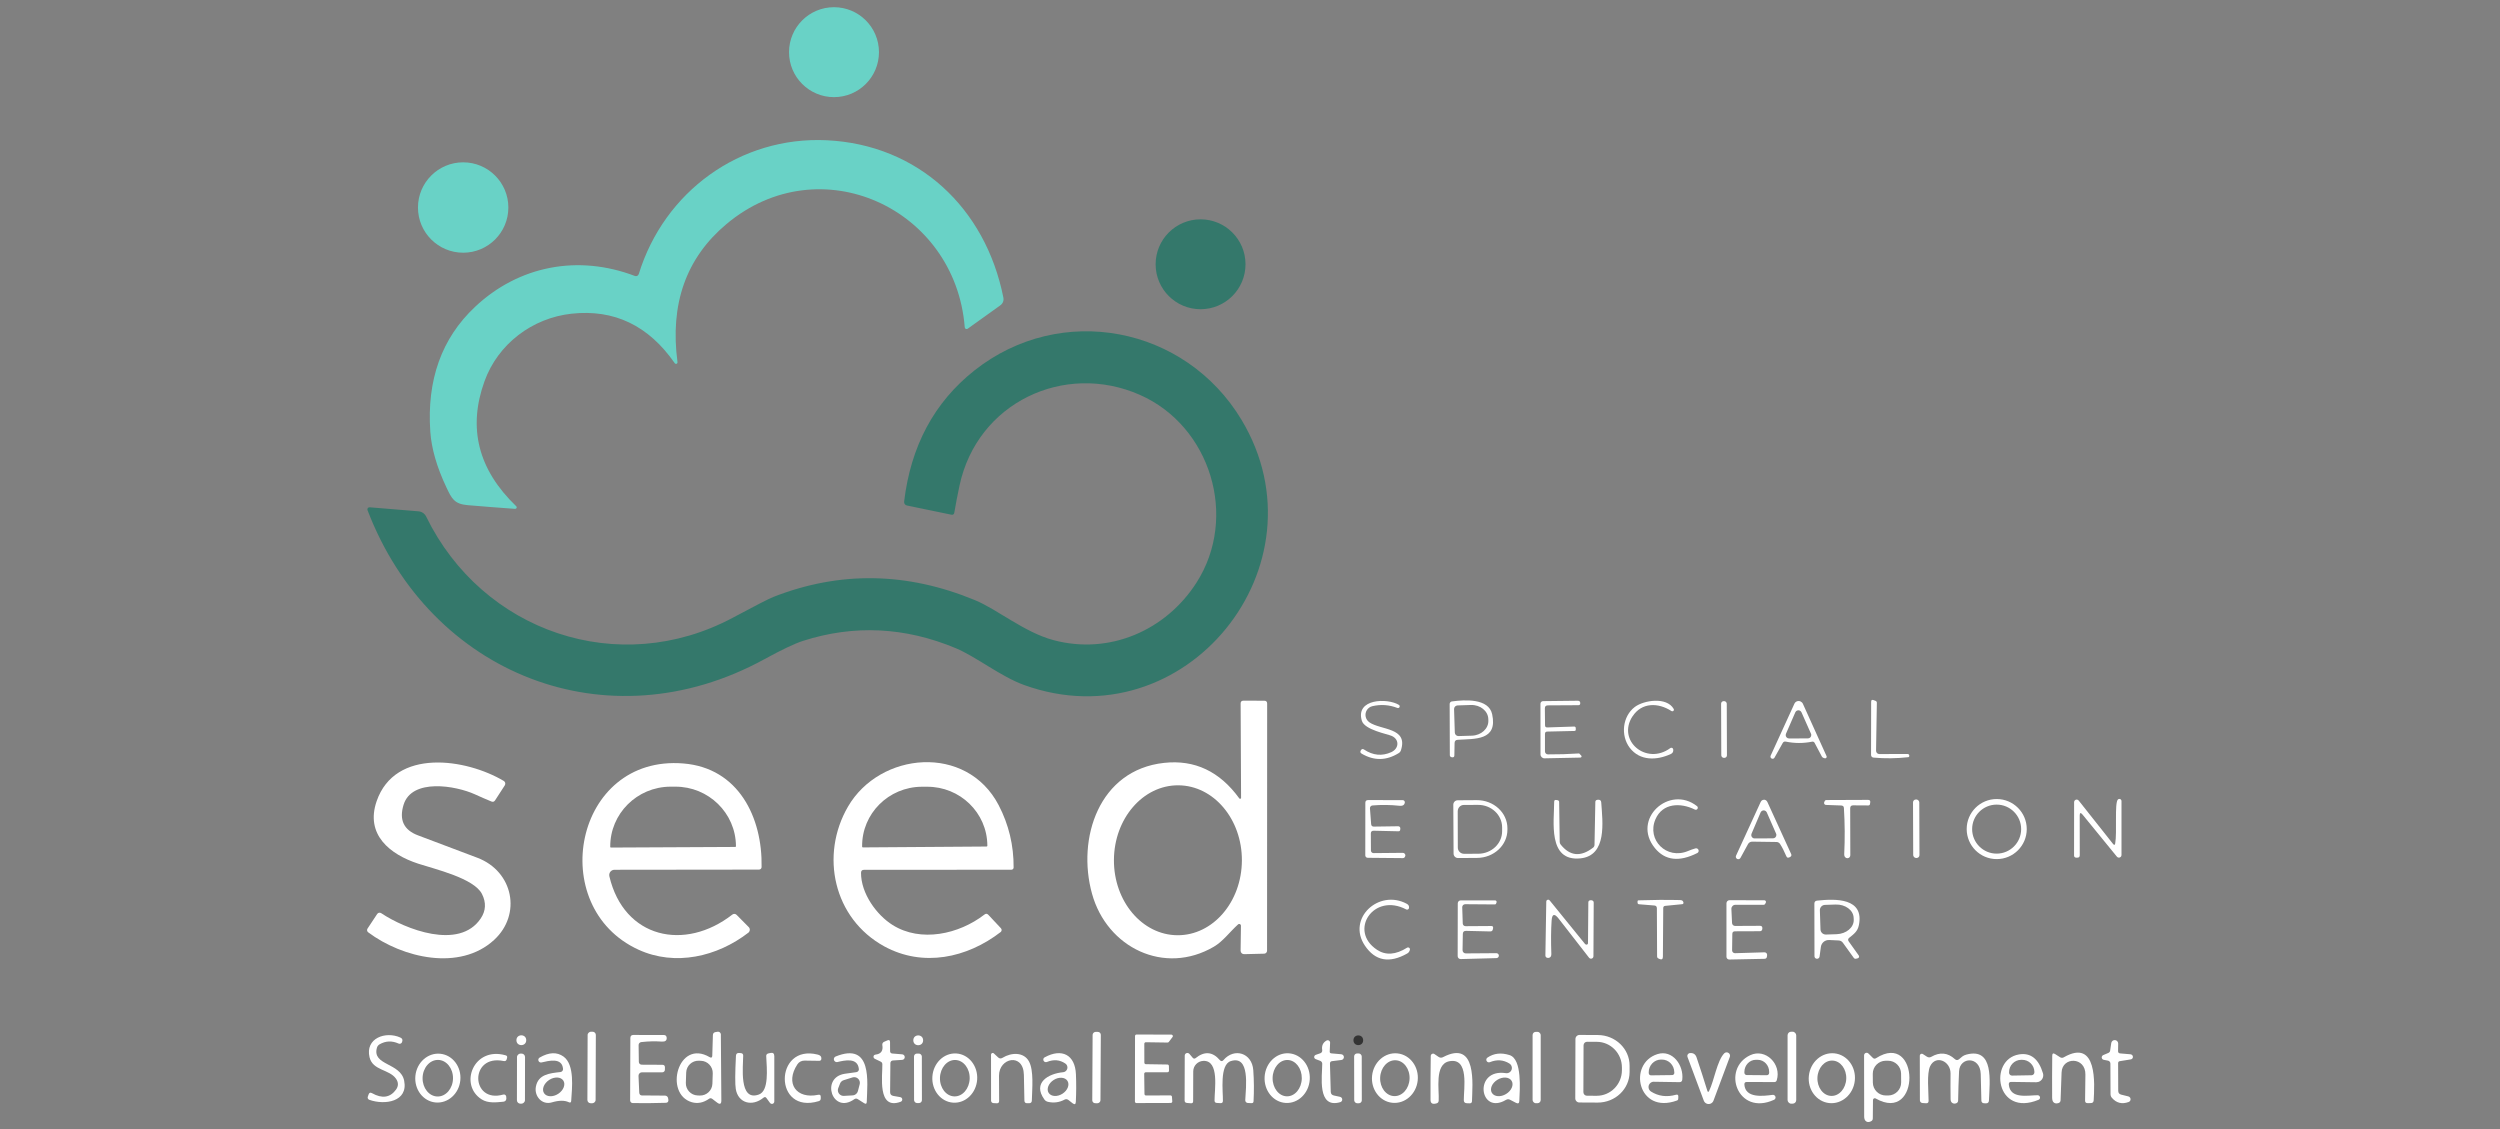 <?xml version="1.0" encoding="UTF-8"?> <svg xmlns="http://www.w3.org/2000/svg" id="Layer_1" data-name="Layer 1" viewBox="0 0 1014 458.01"><rect x="0" y="0" width="1014" height="458.01" fill="#808080" stroke="none"/><defs><style> .cls-1 { fill: #34786b; } .cls-1, .cls-2, .cls-3, .cls-4 { stroke-width: 0px; } .cls-2 { fill: #333; } .cls-3 { fill: #69d2c6; } .cls-4 { fill: #fff; } </style></defs><g><circle class="cls-3" cx="338.27" cy="21.16" r="18.24"></circle><path class="cls-4" d="m502.19,374.91c-3.42,3.09-6.12,6.89-9.84,9.07-20.07,11.77-43.36.41-49.42-21.46-6.24-22.5,2.81-50.24,29.24-53.1,12.39-1.35,22.55,3.45,30.48,14.4.14.18.39.22.57.1.11-.08.17-.2.16-.33l-.18-38.24c-.01-.78.38-1.16,1.16-1.16l8.44.02c.78,0,1.16.39,1.16,1.18l-.04,100.22c0,.65-.52,1.19-1.16,1.2l-8.14.2c-.77.02-1.41-.59-1.43-1.36,0-.02,0-.04,0-.05l.14-10.14c0-.39-.31-.7-.7-.7-.17,0-.34.06-.46.18Zm-24.59,4.42c14.33.08,26.02-13.48,26.11-30.27.09-16.79-11.46-30.47-25.79-30.54h0c-14.33-.08-26.02,13.48-26.11,30.27-.09,16.79,11.46,30.47,25.79,30.54h0Z"></path><path class="cls-4" d="m192.67,322.2c-7.85-3.58-25.65-6.62-28.98,4.22-1.88,6.12.08,10.25,5.88,12.41,8.04,3,16.07,6.04,24.11,9.1,14.52,5.54,17.98,22.95,6.73,33.3-13.93,12.81-37.15,7.33-51.08-3.09-.47-.35-.59-1.01-.27-1.5l3.92-5.92c.35-.54,1.06-.7,1.61-.35,0,0,.01,0,.02.01,9.78,6.53,31.68,15.11,40.37,2.15,2.1-3.12,2.27-6.43.52-9.91-3.22-6.4-19-10.07-25.85-12.31-11.52-3.76-21.57-11.8-16.88-25.36,7.49-21.66,36.29-17.3,51.58-8.19.59.36.78,1.13.42,1.72,0,0,0,.01,0,.02l-3.95,6.1c-.37.58-.88.75-1.52.48-2.25-.93-4.46-1.89-6.62-2.88Z"></path><path class="cls-4" d="m249.25,352.78c-1.19,0-2.15.96-2.15,2.15,0,.17.02.34.06.51,5.92,25.15,30.6,30.53,49.88,15.51.52-.41,1.26-.36,1.72.11l4.94,4.99c.58.58.57,1.52,0,2.1-.04.04-.09.08-.13.12-12.72,9.82-29.73,13.72-44.57,6.94-37.94-17.35-26.1-79.16,18.17-75.55,22.41,1.82,32.12,21.93,31.73,42.03,0,.57-.48,1.02-1.06,1.02l-58.58.07Zm-1.47-9.01l50.47-.25c.14,0,.25-.13.25-.27v-.07c-.07-13.38-11.11-24.18-24.66-24.11h-1.93c-13.55.08-24.47,10.98-24.4,24.36v.07c0,.15.12.27.27.27h0Z"></path><path class="cls-4" d="m349.23,353.96c-.05,8.48,6.39,17.21,12.82,21.23,11.39,7.14,26.85,3.79,37.26-4.26.56-.44,1.09-.4,1.57.13l5.1,5.44c.39.42.38,1.07-.04,1.47-.03.03-.05.05-.08.07-13.67,10.55-31.52,14.34-47.15,5.83-20.68-11.29-26.2-37.02-14.77-56.7,12.91-22.25,48.08-25.58,61.12-.59,4.1,7.88,6.12,16.31,6.06,25.29,0,.5-.42.89-.91.89l-59.79.04c-.78,0-1.17.39-1.18,1.16Zm.75-10.25l50.19-.36c.17,0,.3-.14.3-.3v-.16c-.1-13.24-11.07-23.89-24.52-23.79,0,0,0,0,0,0h-2.11c-13.44.1-24.26,10.91-24.16,24.15v.16c0,.17.14.3.3.3Z"></path><path class="cls-3" d="m259.07,111.21c10.27-33.5,41.14-56.02,76.32-54.32,36.9,1.81,64.26,27.29,71.56,63.71.27,1.38-.16,2.49-1.31,3.31l-13.13,9.41c-.34.25-.83.17-1.07-.18-.08-.12-.13-.25-.14-.4-3.81-48.26-58.68-73.67-96.64-41.87-16.37,13.72-23,32.4-19.87,56.02.05.33-.17.64-.51.7-.24.04-.47-.07-.6-.27-10.59-15.26-24.53-21.96-41.82-20.09-15.95,1.73-29.87,12.27-35.33,27.37-6.88,18.98-2.59,35.9,12.86,50.74.25.23.25.62.01.86-.13.13-.31.2-.5.19-6.32-.45-12.73-.95-19.25-1.5-5.47-.47-6.47-2.75-8.59-7.21-3.88-8.2-6.05-15.73-6.53-22.59-1.44-20.99,4.58-37.84,18.08-50.56,17.81-16.8,41.89-21.37,64.93-12.59.59.23,1.25-.07,1.48-.66,0-.02.02-.05.02-.07Z"></path></g><circle class="cls-3" cx="187.86" cy="84.17" r="18.33"></circle><circle class="cls-1" cx="486.95" cy="107.19" r="18.23"></circle><path class="cls-1" d="m387.74,262.94c-20.62-8.63-41.28-9.64-61.98-3.02-3.36,1.07-8.63,3.57-15.79,7.49-63.71,34.88-135.56,5.94-160.9-60.49-.17-.44.05-.94.49-1.11.12-.05.25-.06.38-.05l19.78,1.63c1.35.11,2.54.92,3.13,2.13,22.8,46.77,78.16,65.79,124.47,40.98,9.09-4.87,14.51-7.65,16.28-8.35,26.96-10.59,54.25-10.16,81.88,1.29,9.18,3.79,19.96,13.02,31.82,16.2,22.8,6.1,45.63-4.02,57.97-23.27,17.13-26.7,5.67-63.62-22.98-76.23-30.53-13.45-65.93,3.09-73.12,36.86-.79,3.7-1.5,7.39-2.13,11.07-.09.49-.55.81-1.02.72-.01,0-.02,0-.03,0l-18.15-3.76c-.72-.14-1.21-.81-1.13-1.54,2.69-22.55,12.19-40.28,28.47-53.19,35.07-27.78,85.55-18.03,108.39,20,35.34,58.9-22.82,131.14-88.23,107.53-9.3-3.36-19.44-11.46-27.6-14.88Z"></path><g><path class="cls-4" d="m762.24,305.85l11.47-.04c.38,0,.69.3.7.68.02.38-.13.59-.45.63-4.71.52-9.41.58-14.09.16-.55-.04-.97-.5-.97-1.06l.04-21.57c0-.72.33-.94,1-.68l.77.29c.36.14.54.41.54.8l-.32,19.44c0,.73.57,1.33,1.31,1.34,0,0,.01,0,.02,0Z"></path><path class="cls-4" d="m555.37,292.94c4.7,3.27,15.85,2.06,12.86,11.34-.15.5-.47.92-.91,1.18-5,3.1-10,3.18-15.02.23-.62-.36-.71-.85-.27-1.47.33-.47.74-.54,1.22-.21,3.62,2.41,7.3,2.77,11.04,1.07,3.17-1.43,3.4-5.13.21-6.58-1.77-.8-11.04-2.45-12.14-6.17-2.68-8.98,10.37-9.27,15.01-6.44.33.19.45.62.26.95-.17.3-.54.43-.87.3-3.3-1.28-6.67-1.51-10.11-.72-1.95.45-3.17,2.4-2.72,4.35.2.87.72,1.64,1.45,2.16Z"></path><path class="cls-4" d="m589.98,301.36l-.09,5.03c0,.54-.27.8-.8.79-.17,0-.34-.04-.52-.11-.35-.17-.52-.44-.52-.82l-.07-20.68c-.01-.54.38-1,.91-1.07,5.19-.72,14.93-1.32,16.33,5.19,2.33,10.77-7.05,9.93-13.99,10.37-.82.05-1.24.48-1.25,1.31Zm-.21-13.74l.3,9.52c.03.8.7,1.43,1.5,1.41l5.42-.16c3.8-.12,6.79-2.86,6.69-6.12l-.02-.64c-.1-3.26-3.26-5.8-7.06-5.69,0,0,0,0,0,0l-5.42.18c-.8.03-1.43.7-1.41,1.5Z"></path><path class="cls-4" d="m626.64,297.66v7.12c0,.66.53,1.2,1.18,1.2h0c4.19.02,8.37-.1,12.56-.38.09-.01.18.02.23.09l.73.77c.19.19.19.5,0,.68-.09.08-.2.13-.32.14l-14.56.3c-.88.02-1.61-.68-1.63-1.56,0,0,0-.01,0-.02l-.02-20.55c0-.59.47-1.06,1.06-1.07l14.04-.16c.74-.01,1.09.36,1.04,1.11-.02.23-.1.41-.23.54-.11.11-.29.16-.54.16-4.13-.01-8.26.01-12.4.07-.79.01-1.18.42-1.18,1.22l.07,6.85c0,.61.3.9.91.88l10.93-.36c.33,0,.6.24.61.55,0,0,0,.01,0,.02l.02.63c0,.38-.18.58-.55.59l-11.05.25c-.6.02-.89.33-.89.93Z"></path><path class="cls-4" d="m662.13,290.56c-6.39,9.89,5.67,19.98,15.33,12.88.33-.25.8-.19,1.05.15.08.1.13.23.15.36.13.89-.2,1.52-.98,1.88-5.76,2.65-12.54,2.84-16.65-2.52-3.81-5.01-2.93-12.79,2.04-16.56,3.6-2.72,12.9-4.26,15.78.79.18.31.07.7-.24.88-.21.12-.47.11-.67-.02-5.35-3.47-12.09-3.58-15.79,2.18Z"></path><rect class="cls-4" x="698.12" y="284.39" width="2.29" height="23" rx="1.02" ry="1.02" transform="translate(-1.03 2.44) rotate(-.2)"></rect><path class="cls-4" d="m735,300.82c-3.58.72-7.14.71-10.68-.02-.56-.11-.98.08-1.25.57l-3.36,5.99c-.26.41-.8.53-1.21.26-.35-.22-.49-.66-.35-1.05l9.66-21.14c.43-.95,1.55-1.36,2.5-.92.41.19.75.52.94.94l9.6,21.23c.15.32,0,.71-.32.85-.15.07-.31.07-.46.02l-.45-.14c-.31-.11-.54-.3-.7-.59l-2.92-5.53c-.19-.36-.59-.56-1-.48Zm-10.61-3.2c-.3.69.02,1.49.71,1.79.17.07.35.11.54.11l7.66-.02c.75,0,1.36-.62,1.35-1.37,0-.19-.04-.38-.12-.55l-3.86-8.69c-.31-.68-1.11-.99-1.8-.68-.31.14-.55.39-.69.7l-3.79,8.71Z"></path><rect class="cls-4" x="775.96" y="324.27" width="2.54" height="23.72" rx="1.16" ry="1.16" transform="translate(-1.17 2.72) rotate(-.2)"></rect><path class="cls-4" d="m822.05,336.27c0,6.73-5.45,12.18-12.18,12.18s-12.18-5.45-12.18-12.18,5.45-12.18,12.18-12.18,12.18,5.45,12.18,12.18Zm-2.27.02c0-5.49-4.45-9.94-9.94-9.94s-9.94,4.45-9.94,9.94,4.45,9.94,9.94,9.94,9.94-4.45,9.94-9.94Z"></path><path class="cls-4" d="m857.93,342.09c.79-4.44-.32-16.35,1.07-17.78.32-.35.87-.36,1.21-.04.18.17.28.4.27.65v21.89c0,.58-.48,1.05-1.05,1.05-.32,0-.61-.14-.81-.39l-13.93-17.06c-.78-.94-1.16-.8-1.16.41l.02,16.06c0,.67-.33,1-1,.98h-.45c-.57-.02-.86-.32-.86-.89l.02-21.64c0-.57.47-1.03,1.05-1.03.31,0,.6.14.79.38l13.95,17.62c.45.57.75.5.88-.21Z"></path><path class="cls-4" d="m557.21,335.27l9.91-.14c.46,0,.84.36.85.82,0,.04,0,.09,0,.13-.02.18-.04.35-.05.52-.03.33-.31.57-.64.57l-10.09-.23c-.79-.02-1.18.36-1.18,1.14l.04,6.9c0,.58.48,1.04,1.06,1.04l11.86-.11c.57,0,1.04.45,1.05,1.02,0,.08,0,.16-.03.24-.04.17-.1.32-.2.47-.18.27-.43.41-.75.41l-14.31-.13c-.54,0-.97-.45-.97-.98l.02-21.32c0-.74.37-1.11,1.11-1.11l14.04.02c.48,0,.87.39.87.87,0,.05,0,.09-.01.13-.17,1-.89,1.43-2.16,1.29-3.65-.39-7.3-.44-10.96-.13-.61.05-1.06.57-1.02,1.16l.48,6.4c.06.69.43,1.03,1.11,1.02Z"></path><path class="cls-4" d="m589.46,326.38c0-.99.8-1.79,1.79-1.79l7.73-.05c6.84-.03,12.4,5.06,12.43,11.37h0v.58c.03,6.31-5.49,11.45-12.32,11.48l-7.73.05c-.99,0-1.79-.8-1.79-1.79l-.11-19.85Zm1.79,2.65l.04,14.77c0,1.39,1.15,2.51,2.54,2.5h0l5.74-.02c5.37-.02,9.71-4.12,9.69-9.16v-1.57c-.02-5.04-4.39-9.11-9.76-9.09h0l-5.74.02c-1.39,0-2.51,1.15-2.5,2.54h0Z"></path><path class="cls-4" d="m646.73,342.68l.34-17.4c.01-.48.25-.76.72-.86.16-.02.31-.04.47-.05.75-.02,1.15.34,1.2,1.09.54,7.83,2.47,21.61-8.48,22.7-13.36,1.34-10.59-15.19-10.61-22.95,0-.6.29-.84.88-.73l.55.09c.33.07.58.35.59.68l.23,16.22c0,.38.13.76.38,1.07,3.77,4.73,8.16,5.15,13.18,1.25.34-.27.54-.68.55-1.11Z"></path><path class="cls-4" d="m687.46,328.37c-5.81-2.88-13.13-2.74-16.01,3.93-3.61,8.39,4.54,16.54,13.24,12.86,1.04-.44,2.05-.8,3.04-1.07.55-.12,1.1.22,1.22.77.1.44-.1.89-.49,1.11-7.35,3.73-13.08,3.08-17.21-1.95-9.68-11.79,5.87-25.88,17.08-17.03.35.29.4.81.11,1.16-.24.29-.64.38-.98.22Z"></path><path class="cls-4" d="m710.71,341.37c-.72-.01-1.39.38-1.73,1.02l-3.04,5.56c-.25.49-.86.69-1.35.44-.49-.25-.69-.86-.44-1.35h0l10-21.8c.33-.74,1.19-1.08,1.93-.75.33.15.6.41.75.75l9.66,21.14c.23.49.11.88-.36,1.18-.78.5-1.31.41-1.59-.27-.87-2.05-1.72-3.71-2.56-4.99-.32-.49-.86-.79-1.43-.79l-9.84-.14Zm-.29-3.2c-.3.69.02,1.49.71,1.79.18.08.37.11.56.11l7.46-.04c.75,0,1.36-.62,1.35-1.37,0-.19-.04-.38-.12-.55l-3.77-8.6c-.3-.69-1.1-1.01-1.79-.71-.32.14-.58.4-.72.73l-3.68,8.64Z"></path><path class="cls-4" d="m746.87,326.71l-6.26-.23c-.44-.02-.79-.39-.77-.82,0-.09.02-.18.06-.27l.21-.5c.11-.24.34-.39.59-.39l16.99-.07c.69,0,.98.35.88,1.04l-.11.68c-.04.31-.31.54-.63.54l-6.21-.04c-.79,0-1.18.4-1.18,1.2l.05,19.05c0,.65-.52,1.19-1.17,1.19-.2,0-.39-.05-.57-.14-.51-.27-.76-.78-.73-1.5.3-6.25.26-12.5-.13-18.74-.05-.64-.39-.97-1.04-.98Z"></path><path class="cls-4" d="m558.5,385.23c3.53,2.34,7.6,2.06,12.2-.84.36-.23.83-.12,1.06.24.11.17.14.37.1.56-.14.7-.5,1.22-1.07,1.54-7.26,4.11-12.99,3.05-17.19-3.18-7.42-11.02,5.67-23.11,17.01-16.96.72.39,1.01.97.88,1.72-.08.43-.49.71-.91.63-.08-.01-.16-.04-.23-.08-13.22-6.96-23.54,8.66-11.84,16.37Z"></path><path class="cls-4" d="m594.41,375.66l10.43-.07c.62-.01.87.29.75.91l-.09.45c-.12.57-.47.85-1.06.84l-9.8-.23c-.87-.02-1.31.4-1.32,1.27l-.11,6.56c0,.71.56,1.3,1.27,1.31.01,0,.02,0,.04,0l12.41-.09c.55,0,1.01.44,1.01.99,0,.55-.44,1.01-.99,1.01h0l-14.49.39c-.66.02-1.21-.5-1.23-1.16,0-.02,0-.04,0-.05l.04-21.41c0-.65.54-1.18,1.18-1.18h13.95c.35,0,.63.27.63.62,0,.08-.01.16-.04.24-.07.17-.14.33-.2.48-.08.2-.24.3-.47.3l-12.02-.09c-.66-.01-1.21.52-1.22,1.18,0,.02,0,.05,0,.07l.21,6.58c.02.61.51,1.08,1.11,1.07Z"></path><path class="cls-4" d="m642.97,382.92c.23.27.63.31.9.09.14-.11.22-.28.22-.46l.14-16.54c.01-.5.27-.79.77-.86.21-.04.43-.03.64.02.52.12.78.44.77.97l-.11,21.75c-.01.54-.46.97-1.01.96-.29,0-.56-.14-.75-.37l-12.38-15.92c-1.71-2.19-2.65-1.9-2.83.88-.25,3.79-.29,8.25-.11,13.36.02.67-.11,1.13-.41,1.4-.3.26-.67.37-1.11.32-.51-.04-.91-.47-.89-.98l.36-21.87c0-.42.35-.76.78-.76.22,0,.44.1.58.28l14.42,17.76Z"></path><path class="cls-4" d="m671,367.27l-6.22-.5c-.35-.02-.61-.31-.59-.66,0,0,0,0,0,0,.01-.18.01-.35,0-.5,0-.27.14-.42.41-.43,5.66-.2,11.3-.24,16.92-.11.47.01.8.14,1,.39.16.18.26.39.3.64.05.3-.15.59-.46.64-.02,0-.03,0-.05,0l-6.9.68c-.52.05-.79.34-.8.88l-.14,19.75c-.01,1-.48,1.31-1.4.91l-.41-.2c-.32-.13-.54-.45-.54-.8l-.09-19.55c0-.7-.35-1.09-1.04-1.14Z"></path><path class="cls-4" d="m702.25,368.67l.27,5.71c.03.66.57,1.18,1.23,1.18l10.09-.05c.66-.01.98.31.98.97-.01.81-.35,1.22-1,1.22-3.35-.01-6.73,0-10.12.04-.72.01-1.07.37-1.07,1.07l-.09,6.65c-.01.63.5,1.15,1.14,1.16.02,0,.04,0,.05,0l11.95-.36c.57-.01,1.05.44,1.06,1.01,0,.05,0,.1,0,.15l-.07.57c-.07.6-.41.9-1.02.91l-14.27.29c-.61,0-1.12-.48-1.13-1.09,0,0,0-.01,0-.02v-21.71c0-.69.56-1.25,1.25-1.25l14.13.04c.37,0,.65.31.65.68,0,.1-.03.2-.07.29l-.27.5c-.12.24-.32.36-.59.36h-11.47c-.9,0-1.63.72-1.63,1.61,0,.03,0,.06,0,.09Z"></path><path class="cls-4" d="m741.88,381.28c-1.67-.08-3.11,1.13-3.33,2.77l-.54,3.99c-.1.56-.64.94-1.21.83-.48-.09-.83-.49-.85-.98l-.04-21.37c0-.73.36-1.13,1.07-1.22,7.57-.82,19.26-1.14,16.97,10-.52,2.49-2,3.54-3.92,5.08-.51.42-.58.9-.2,1.45l4.08,5.72c.24.33.16.79-.16,1.02-.08.06-.17.1-.27.12l-.64.16c-.41.1-.73-.02-.97-.36l-4.36-6.06c-.44-.62-1.04-.95-1.79-.98l-3.86-.18Zm-3.74-12.04l.25,7.74c.04,1.18,1.03,2.11,2.22,2.07,0,0,0,0,0,0l4.31-.14c3.94-.13,7.05-2.75,6.96-5.86,0,0,0,0,0,0l-.04-.79c-.11-3.1-3.38-5.51-7.32-5.38l-4.31.14c-1.18.04-2.11,1.03-2.07,2.22,0,0,0,0,0,0Z"></path></g><circle class="cls-2" cx="550.93" cy="421.93" r="1.97"></circle><g><g><rect class="cls-4" x="621.62" y="418.52" width="3.29" height="28.94" rx="1.29" ry="1.29"></rect><rect class="cls-4" x="725.04" y="418.46" width="3.51" height="29.19" rx="1.45" ry="1.45"></rect><path class="cls-4" d="m464.13,423.36l.02,7.66c0,.33.26.6.59.61l8.78.14c.33,0,.59.28.59.61l.04,1.91c0,.34-.27.61-.61.61l-8.84.02c-.34,0-.61.27-.61.61l.11,8.19c0,.34.27.61.61.61l9.93-.04c.32,0,.59.25.61.57l.13,1.86c.02.34-.24.62-.57.64,0,0-.01,0-.02,0l-13.95.04c-.34,0-.61-.27-.61-.61l.04-26.58c0-.34.27-.61.61-.61h0l14.13.04c.34,0,.6.28.6.62,0,.13-.04.25-.12.35l-1.52,2c-.11.15-.29.25-.48.25l-8.82-.13c-.34-.01-.62.25-.63.59,0,.01,0,.02,0,.04Z"></path><path class="cls-4" d="m639,421.43c0-.92.74-1.66,1.66-1.66,0,0,.01,0,.02,0l7.4.04c7.13.03,12.9,5.59,12.88,12.43v2.61c-.02,6.85-5.82,12.38-12.96,12.36,0,0-.01,0-.02,0l-7.4-.04c-.91,0-1.65-.75-1.65-1.66l.07-24.07Zm3.29,2.52l-.07,19.03c0,.79.62,1.44,1.41,1.45,0,0,.01,0,.02,0l3.95.02c5.64.02,10.23-4.63,10.25-10.37v-1.07c.02-5.75-4.54-10.43-10.18-10.45h0l-3.95-.02c-.78,0-1.42.63-1.43,1.41Z"></path><path class="cls-4" d="m539.43,431.41l.32,11.41c.02.83.45,1.34,1.29,1.52l2.5.54c.6.13.98.72.85,1.32-.08.4-.38.71-.76.83-9.57,2.84-7.3-10.82-7.33-15.58,0-.51-.32-.97-.8-1.16l-1.91-.73c-.47-.19-.69-.73-.49-1.19.1-.24.29-.42.53-.51l1.91-.66c.53-.18.85-.73.75-1.29-.29-1.73.29-3.02,1.73-3.86.46-.28,1.05-.12,1.33.34.1.17.15.36.14.55l-.16,3.56c-.02.45.2.7.66.75l3.9.34c.65,0,1.19.51,1.2,1.16,0,.65-.51,1.19-1.16,1.2l-3.63.45c-.6.07-.88.41-.86,1.02Z"></path><path class="cls-4" d="m859.91,427.26l4.24.36c.58.06,1.01.57.96,1.14-.04.48-.4.86-.87.93l-4.45.72c-.45.07-.68.34-.68.8l.04,11.21c0,.85.41,1.37,1.23,1.57l2.9.72c.63.16,1.01.81.85,1.44-.1.38-.38.68-.74.82-2.72.99-4.99.42-6.81-1.7-.37-.43-.55-.93-.55-1.5l-.05-12.41c-.01-.56-.41-1.05-.97-1.16l-1.75-.34c-.54-.11-.89-.64-.79-1.18.06-.32.28-.59.57-.72l2.11-.89c.4-.17.68-.53.73-.95l.45-3.08c.12-.77.85-1.29,1.62-1.17.69.11,1.19.71,1.19,1.4l-.05,3.04c-.01.58.27.9.84.95Z"></path><path class="cls-4" d="m693.23,442.45c2.04-4.19,3.22-12.22,6.12-15.22.54-.54,1.41-.53,1.95,0,.37.37.5.93.32,1.43l-6.64,17.78c-.41,1.08-1.61,1.63-2.7,1.22-.56-.21-1.01-.66-1.22-1.22l-6.62-17.76c-.22-.6.09-1.27.7-1.49.1-.04.2-.06.31-.07,1.35-.11,2.24.48,2.67,1.75,1.51,4.47,2.97,8.97,4.36,13.5.2.66.45.68.75.07Z"></path><path class="cls-4" d="m759.68,446.15l-.07,7.46c0,.56-.25.96-.75,1.2-.94.47-1.69.38-2.25-.25-.33-.37-.5-.95-.5-1.75-.02-8.16-.04-16.42-.04-24.79,0-.57.48-1.03,1.05-1.02.26,0,.51.11.7.29l1.81,1.79c.39.38.82.42,1.29.13,17.78-11.43,18.37,26.9-.16,16.33-.34-.2-.78-.07-.98.28-.06.11-.09.22-.09.34Zm11.4-10.69c-.03-2.91-2.41-5.26-5.32-5.23h-.93c-2.91.03-5.26,2.42-5.23,5.33l.03,3.54c.03,2.91,2.41,5.26,5.32,5.23h.93c2.91-.03,5.26-2.42,5.23-5.33l-.03-3.54Z"></path><path class="cls-4" d="m496.24,429.96c4.4-5.13,11.59-2.9,12.09,4.1.3,4.2.33,8.4.11,12.61-.02.55-.31.8-.86.77l-1.48-.07c-.6-.04-1.05-.55-1.02-1.14.29-5.56,1.95-18.33-5.87-15.85-4.63,1.47-3.11,12.43-3.2,16.15-.01.64-.34.95-.98.91l-1.5-.09c-.61-.04-.91-.36-.91-.97-.05-4.24,2.11-16.42-4.58-16.08-2.27.11-4.05,1.98-4.06,4.24l-.04,12.11c0,.61-.3.89-.91.84l-1.57-.13c-.67-.05-1-.41-.98-1.07l.05-18.15c0-.59.49-1.07,1.09-1.06.3,0,.59.14.79.36l1.41,1.66c.27.32.75.37,1.07.11,3.62-2.93,6.91-2.68,9.86.75.5.58,1,.58,1.5,0Z"></path><path class="cls-4" d="m521.45,447.35c-5.06-.32-8.87-5.08-8.52-10.64t0,0c.35-5.56,4.73-9.81,9.79-9.49h0c5.06.32,8.87,5.08,8.52,10.64h0c-.35,5.56-4.73,9.81-9.79,9.49h0Zm.52-2.68c3.27.05,5.97-3.21,6.04-7.28.06-4.07-2.53-7.41-5.8-7.46h0c-3.27-.05-5.97,3.21-6.04,7.28-.06,4.07,2.53,7.41,5.8,7.46h0Z"></path><rect class="cls-4" x="549.25" y="427.28" width="3.08" height="20.21" rx="1.2" ry="1.2" transform="translate(-.76 .96) rotate(-.1)"></rect><path class="cls-4" d="m564.72,447.29c-5.11-.54-8.78-5.46-8.2-10.99.58-5.53,5.19-9.58,10.3-9.04h0c5.11.54,8.78,5.46,8.2,10.99-.58,5.53-5.19,9.58-10.3,9.04h0Zm.73-2.71c3.3.14,6.11-3.01,6.27-7.02.17-4.02-2.37-7.39-5.66-7.52h0c-3.3-.14-6.11,3.01-6.27,7.02-.17,4.02,2.37,7.39,5.66,7.52h0Z"></path><path class="cls-4" d="m585.29,428.78c13.95-7.28,11.89,11.29,11.75,17.8-.01.64-.34.95-.98.93l-1.11-.04c-.81-.02-1.22-.44-1.23-1.23-.05-4.61,2.29-17.49-5.97-15.78-6.01,1.27-3.93,11.61-4.22,15.99-.04.56-.32.92-.84,1.07-1.65.49-2.47.02-2.47-1.4-.02-5.95,0-11.9.09-17.85.02-.52.45-.93.98-.92.18,0,.36.06.51.17l1.65,1.13c.6.42,1.22.46,1.86.13Z"></path><path class="cls-4" d="m610.83,446.11c-10.82,6.44-13.33-12.82-.07-10.84,1.16.19,2.25-.6,2.44-1.76.14-.85-.25-1.7-.99-2.15-2.44-1.51-5.07-1.7-7.89-.55-.53.23-1.16-.01-1.39-.55-.21-.48-.04-1.03.4-1.31,2.58-1.75,5.56-2.09,8.96-1,5.17,1.65,4.13,14.09,3.95,18.6-.04.95-.48,1.21-1.34.77l-2.41-1.25c-.56-.3-1.11-.28-1.66.05Zm2.29-7.71c-.97-1.6-3.55-1.8-5.76-.45h0c-2.21,1.34-3.22,3.73-2.25,5.32.97,1.6,3.55,1.8,5.76.45,0,0,0,0,0,0,2.21-1.34,3.22-3.73,2.25-5.32Z"></path><path class="cls-4" d="m670.84,438.74c-1.2-.02-2.18.93-2.2,2.13-.01.75.37,1.46,1,1.86,3.02,1.91,6.39,2.34,10.11,1.31.69-.2,1.02.06.98.79l-.04.82c-.01.36-.18.6-.52.72-15.92,5.81-20.1-14.99-7.89-18.83,6.08-1.91,10.73,4.53,10.05,10.36-.07.69-.46,1.03-1.16,1.02l-10.34-.16Zm-1.23-2.58l8.62-.11c.48,0,.88-.39.88-.88,0,0,0-.01,0-.02l-.02-.29c-.04-2.85-2.3-5.13-5.06-5.1h-.36c-2.77.03-4.98,2.37-4.95,5.22,0,0,0,.01,0,.02l.02.29c0,.48.4.86.88.86Z"></path><path class="cls-4" d="m707.51,439.89c.41,5.67,7.64,4.67,11.41,4.19.57-.1,1.12.28,1.23.85.09.5-.18.99-.65,1.17-14.74,6.69-21.43-12.57-9.6-18.12,6.21-2.92,12.77,3.65,10.75,10.18-.16.49-.49.73-1,.73l-11.14-.04c-.7-.01-1.03.33-.98,1.04Zm.95-3.85l8.16.07c.52,0,.95-.42.95-.95v-.36c.02-2.72-2.06-4.93-4.65-4.95h-.68c-2.59-.02-4.7,2.17-4.72,4.88v.36c0,.52.42.95.95.95Z"></path><path class="cls-4" d="m741.9,447.4c-5.15-.56-8.83-5.53-8.22-11.09.6-5.57,5.27-9.63,10.41-9.07h0c5.15.56,8.83,5.53,8.22,11.09-.6,5.57-5.27,9.63-10.41,9.07h0Zm.81-2.9c3.23.13,5.97-2.97,6.13-6.93h0c.16-3.96-2.33-7.27-5.56-7.4h0c-3.23-.13-5.97,2.97-6.13,6.93h0c-.16,3.96,2.33,7.27,5.56,7.4h0Z"></path><path class="cls-4" d="m794.59,429.62c1.07-.88,1.56-1.5,2.97-1.88,11.34-3.04,9.44,11,9.16,18.58-.02.81-.44,1.21-1.25,1.2l-.8-.04c-.56,0-1.01-.46-1.02-1.02-.06-3.64-.15-7.26-.27-10.87-.23-7.35-8.5-6.96-8.78-1.11-.19,3.96-.32,7.91-.38,11.84,0,.63-.3,1.04-.91,1.22-.66.19-1.2.08-1.65-.34-.32-.3-.49-.76-.5-1.4-.05-3.47-.05-6.94-.02-10.41.04-5.01-5.96-7.64-8.26-2.97-1.45,2.92-.63,10.59-.64,14.08,0,.7-.35,1.03-1.06.98l-1.43-.09c-.58-.04-1.04-.52-1.04-1.11l-.04-18.08c0-.44.36-.8.81-.8.15,0,.3.04.43.12l1.63,1.06c.6.38,1.2.4,1.81.05,3.48-2,6.67-1.69,9.55.95.55.5,1.11.51,1.7.04Z"></path><path class="cls-4" d="m814.77,439.87c.54,6.06,7.73,4.36,11.73,4.35.53.02.95.46.94.99-.01.37-.23.69-.56.85-17.42,7.24-20.46-16.33-7.96-18.39,4.71-.78,7.95,1.78,9.71,7.66.44,1.5-.41,3.07-1.9,3.51-.27.08-.55.12-.83.12l-10.14-.14c-.72-.01-1.04.34-.98,1.06Zm1.31-3.61l7.91-.14c.65,0,1.17-.55,1.16-1.2h0v-.18c-.05-2.75-2.31-4.93-5.04-4.88,0,0,0,0,0,0h-.36c-2.74.05-4.91,2.31-4.87,5.06h0v.18c0,.65.55,1.17,1.2,1.16h0Z"></path><path class="cls-4" d="m837.11,428.82c13.74-7.85,12.43,11.05,12.09,17.46-.04.75-.44,1.13-1.2,1.13l-1.27.02c-.69,0-1.03-.34-1.02-1.02.02-3.53.07-7.04.13-10.52.13-7.35-9.44-7.35-9.66-.93-.12,3.79-.26,7.57-.41,11.34-.04.56-.32.93-.86,1.11-.92.29-1.62.14-2.09-.43-.3-.37-.45-.95-.47-1.75-.04-5.68-.02-11.35.04-17.03.01-.95.42-1.17,1.22-.64l1.9,1.22c.52.35,1.06.36,1.61.05Z"></path></g><g><circle class="cls-4" cx="211.45" cy="421.91" r="1.99"></circle><g><rect class="cls-4" x="225.46" y="431.3" width="29.01" height="3.33" rx="1.31" ry="1.31" transform="translate(-193.84 671.42) rotate(-89.8)"></rect><path class="cls-4" d="m288.9,428.17l.25-8.33c.02-.7.38-1.11,1.07-1.23l.84-.14c.62-.1,1.21.33,1.31.95,0,.05.01.1.01.16l.2,26.78c0,1.42-.57,1.71-1.7.86l-2.02-1.54c-.42-.31-.84-.32-1.27-.02-2.28,1.61-4.6,2.07-6.98,1.4-11.45-3.33-5.63-25.85,7.23-18.28.68.39,1.03.2,1.06-.59Zm.19,7.21c.09-2.73-2.05-5.03-4.79-5.12l-.86-.03c-2.73-.09-5.03,2.05-5.12,4.79h0s-.14,4.18-.14,4.18c-.09,2.73,2.05,5.03,4.79,5.12l.86.03c2.73.09,5.03-2.05,5.12-4.79h0s.14-4.18.14-4.18Z"></path><rect class="cls-4" x="430.29" y="431.34" width="28.94" height="3.33" rx="1.2" ry="1.2" transform="translate(9.43 875.49) rotate(-89.7)"></rect><path class="cls-4" d="m160.57,442.02c1.1-1.48,1.1-2.99.02-4.53-2.72-3.83-9.39-3.22-10.7-8.64-1.86-7.78,6.56-10.73,12.52-8.01.81.37,1.02,1.01.63,1.91-.23.52-.85.76-1.37.52,0,0,0,0,0,0-2.68-1.22-5.26-1.11-7.74.32-.5.3-.88.78-1.04,1.34-2.11,7.3,9.57,6.01,11.04,13.41,1.68,8.5-7.8,10.02-14.17,7.73-.49-.18-.76-.72-.59-1.22l.34-.97c.25-.7.7-.87,1.36-.5,4.1,2.3,7.34,1.84,9.71-1.38Z"></path><path class="cls-4" d="m260.51,444.31l9.23.07c.57,0,1.07.38,1.22.93.36,1.29.05,1.95-.93,1.99-4.58.14-9.04.18-13.38.11-.6,0-1.07-.5-1.07-1.09l.09-25.29c0-.83.41-1.25,1.23-1.25l12.31.02c.74,0,1.14.37,1.2,1.11.07,1.12-.57,1.64-1.93,1.56-2.8-.19-5.6-.13-8.39.2-.62.07-1.09.6-1.07,1.22l.09,6.81c0,.64.53,1.14,1.16,1.14l8.39.04c.69,0,1.04.35,1.04,1.06l-.02.97c0,.56-.46,1.02-1.04,1.02h-8.28c-.76,0-1.38.62-1.38,1.39,0,.02,0,.04,0,.06l.3,6.76c.04.79.45,1.19,1.23,1.2Z"></path><circle class="cls-4" cx="372.43" cy="421.95" r="1.99"></circle><path class="cls-4" d="m357.19,430.59l-2.4-1.16c-.44-.22-.63-.75-.42-1.19.13-.28.4-.46.71-.49,2.27-.25,3.2-1.55,2.79-3.9-.08-.53.2-1.05.68-1.27l1.34-.59c.74-.33,1.11-.1,1.11.72l.02,3.7c0,.47.37.86.84.89l4.13.34c.62.08,1.05.65.97,1.27-.07.51-.47.91-.98.97l-3.86.25c-.55.04-.98.49-.98,1.04l-.11,11.77c-.01.88.42,1.4,1.29,1.56l2.84.5c.53.08.88.58.79,1.11-.06.35-.3.64-.63.76-9.64,3.58-7.32-10.77-7.44-15.22-.01-.49-.24-.84-.68-1.06Z"></path><path class="cls-4" d="m309.7,445.2c-4.58,3.81-10.34,2.25-11.27-3.52-.31-1.85-.29-6.33.07-13.45.05-.81.47-1.19,1.27-1.14l.7.05c.64.04.97.38.97,1.02.02,4.04-1.9,18.78,6.35,15.78,4.15-1.5,3.26-10.21,2.99-15.63-.03-.48.3-.91.77-1.02l.88-.2c1.09-.25,1.63.18,1.63,1.31v18.37c0,.53-.42.97-.95.98-.32,0-.62-.15-.8-.41l-1.45-1.99c-.33-.45-.72-.5-1.14-.14Z"></path><path class="cls-4" d="m406.57,429.07c3.77-2.31,8.66-2.34,10.75,1.38,2.07,3.68,1.31,11.18,1.2,15.88-.01.78-.41,1.16-1.18,1.14h-.77c-.7-.01-1.06-.37-1.07-1.07-.07-3.48-.14-6.96-.21-10.43-.2-9.1-10.11-6.94-10.09.32.01,3.41.03,6.83.05,10.25,0,.67-.33.98-1,.95l-1.34-.07c-.52-.03-.93-.46-.93-.98l-.02-18.66c0-.38.32-.7.69-.7.17,0,.33.06.45.18l1.75,1.63c.52.49,1.1.55,1.72.18Z"></path><path class="cls-4" d="m176.63,447.16c-5.03-.49-8.68-5.32-8.15-10.77.53-5.46,5.05-9.48,10.08-8.99,0,0,0,0,0,0,5.03.49,8.68,5.32,8.15,10.77-.53,5.46-5.05,9.48-10.08,8.99h0Zm.82-2.42c3.41.05,6.22-3.23,6.29-7.32h0c.06-4.1-2.65-7.47-6.05-7.52h0c-3.41-.05-6.22,3.23-6.29,7.32h0c-.06,4.1,2.65,7.47,6.05,7.52h0Z"></path><path class="cls-4" d="m204.33,430.36c-14.06-2.95-13.47,17.37-.2,13.59.51-.14,1.03.16,1.16.66,0,.02.01.05.02.07.26,1.35-.16,2.07-1.25,2.18-2.92.29-6.13.66-8.69-.95-9.34-5.87-3.33-21.62,9.73-17.87.52.15.72.49.57,1.02l-.14.54c-.17.63-.57.88-1.2.75Z"></path><rect class="cls-4" x="201.15" y="435.86" width="20.32" height="3.26" rx="1.4" ry="1.4" transform="translate(-226.55 648.04) rotate(-89.9)"></rect><path class="cls-4" d="m228.37,433.56c-.39-4.76-5.78-3.31-8.73-2.63-.58.13-1.15-.23-1.28-.81-.1-.45.1-.92.5-1.16,3.8-2.21,7.04-2.34,9.71-.41,4.6,3.34,3.43,12.77,3.11,17.94-.04.68-.36.87-.98.57-1.71-.81-4-.79-6.89.07-3.95,1.18-7.19-2.49-6.46-6.37.95-5.04,5.6-5.44,9.96-5.94.64-.07,1.11-.63,1.06-1.27Zm.11,4.72c-1.02-1.55-3.59-1.66-5.75-.25,0,0,0,0,0,0-2.15,1.42-3.08,3.82-2.06,5.37,1.02,1.55,3.59,1.66,5.75.25h0c2.15-1.42,3.08-3.82,2.06-5.37Z"></path><path class="cls-4" d="m326.25,430.19c-1.12-.02-2.18.54-2.81,1.48-5.12,7.76-.41,14.24,8.42,12.38.7-.16,1.05.13,1.04.84v.64c0,.56-.27.92-.8,1.09-18.46,5.62-18.15-23.31-.48-18.89.72.18,1.17.47,1.38.86.16.31.2.66.13,1.04-.09.38-.42.65-.8.64l-6.06-.09Z"></path><path class="cls-4" d="m348.35,433.58c-.47-4.76-5.76-3.51-8.73-2.81-.64.13-1.26-.28-1.39-.92-.11-.54.17-1.09.68-1.32,15.02-6.1,12.88,10.39,12.65,18.35-.02.82-.38,1.01-1.07.57l-2.59-1.65c-.48-.3-.95-.28-1.41.05-8.89,6.31-13.84-8.84-3.79-10.34,1.91-.29,3.45-.5,4.61-.64.66-.08,1.13-.66,1.06-1.31Zm-2.49,10.7c1.01-.05,1.86-.76,2.11-1.73l.72-2.77c.32-1.23-.43-2.49-1.66-2.81-.42-.11-.86-.1-1.27.04l-3.6,1.13c-.67.22-1.2.72-1.45,1.38l-.72,1.84c-.46,1.19.14,2.52,1.33,2.98.31.12.63.17.96.15l3.58-.2Z"></path><rect class="cls-4" x="370.73" y="427.33" width="3.18" height="20.07" rx="1.18" ry="1.18" transform="translate(-.76 .65) rotate(-.1)"></rect><path class="cls-4" d="m386.61,447.24c-5.02-.32-8.8-5.05-8.44-10.56h0c.36-5.51,4.71-9.71,9.73-9.39,5.02.32,8.8,5.05,8.44,10.56h0c-.36,5.51-4.71,9.71-9.73,9.39Zm.47-2.54c3.33.09,6.11-3.15,6.22-7.23.11-4.08-2.5-7.46-5.83-7.54-3.33-.09-6.11,3.15-6.22,7.23-.11,4.08,2.5,7.45,5.83,7.54Z"></path><path class="cls-4" d="m431.77,446.02c-2.13,1.12-4.36,1.42-6.69.89-.61-.13-1.15-.48-1.5-.98-4.88-6.8,1.66-10.48,7.62-11.04,1.06-.1,1.84-1.05,1.74-2.11-.06-.57-.36-1.09-.84-1.41-2.25-1.54-4.75-1.75-7.48-.63-.54.22-1.16-.04-1.38-.58-.02-.06-.04-.11-.05-.17-.04-.2-.02-.41.04-.61.07-.21.24-.39.52-.54,6.89-3.76,12.32-1.09,12.65,6.9.16,3.74.14,7.46-.04,11.14-.05,1.04-.48,1.24-1.31.61l-1.73-1.36c-.44-.34-1.04-.39-1.54-.13Zm1.19-7.62c-.98-1.54-3.49-1.7-5.59-.36h0c-2.11,1.34-3.02,3.68-2.04,5.22,0,0,0,0,0,0,.98,1.54,3.49,1.7,5.59.36h0c2.11-1.34,3.02-3.68,2.04-5.22h0Z"></path></g></g></g></svg> 